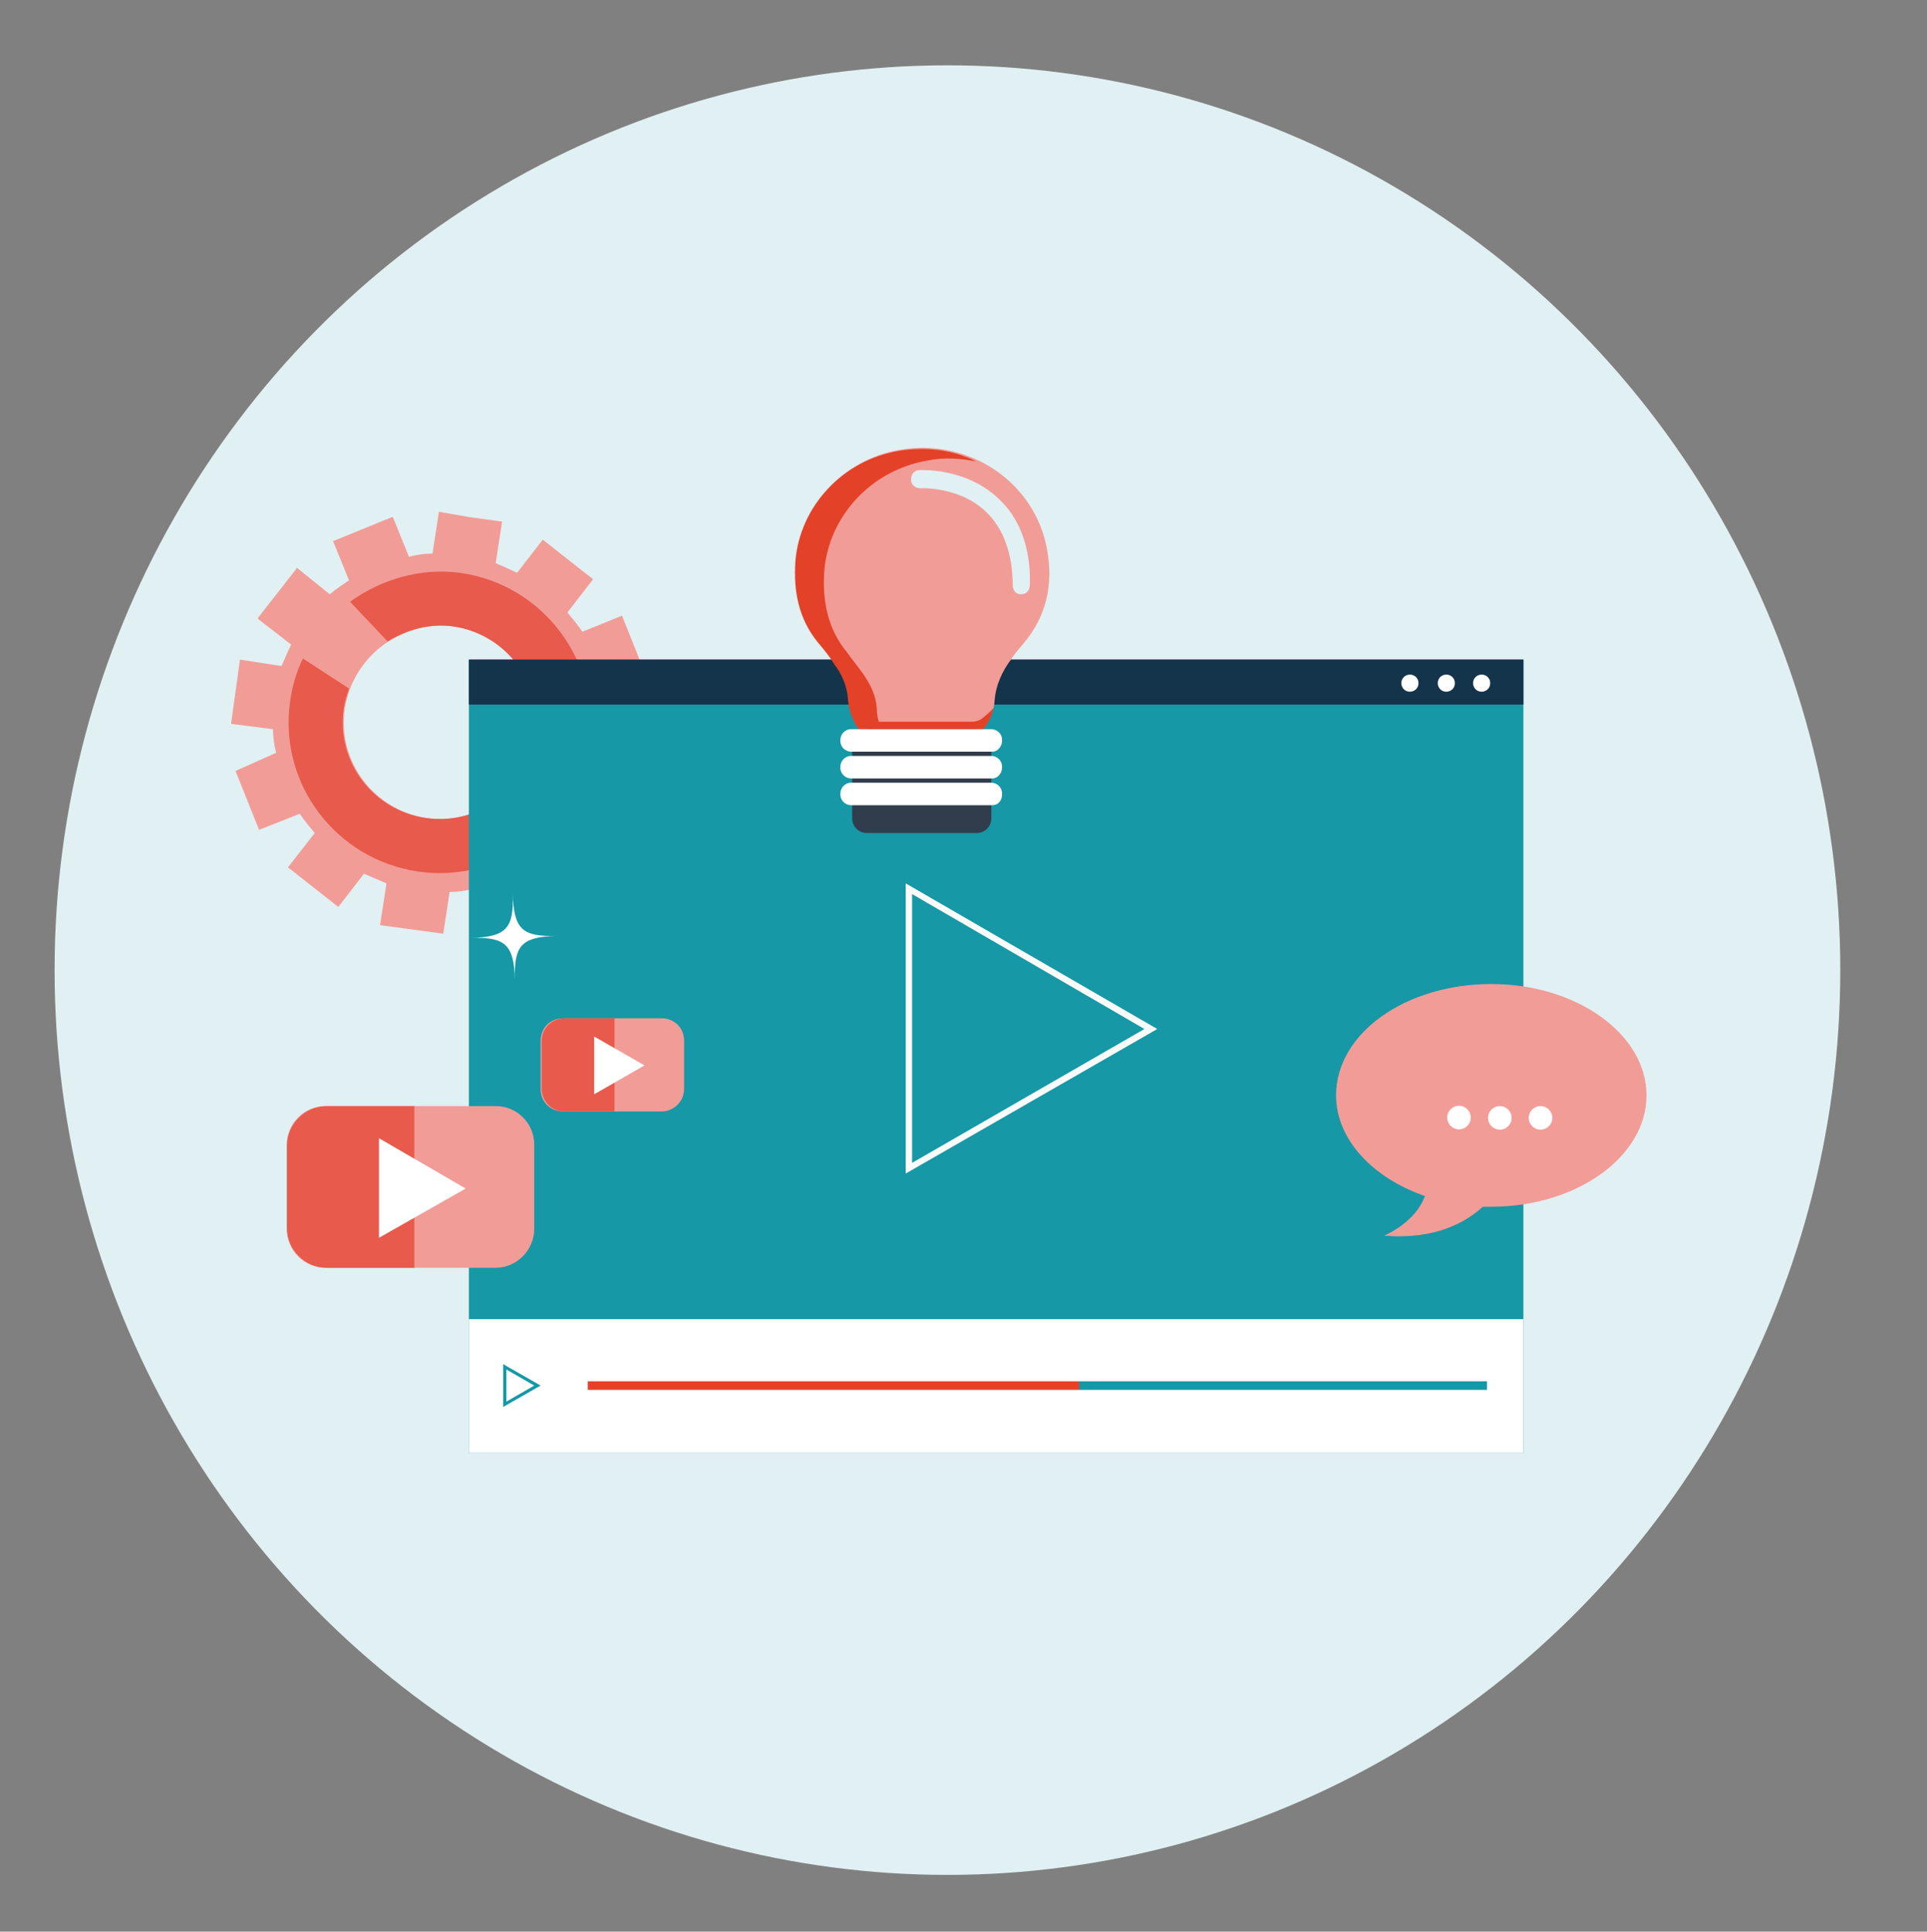<?xml version="1.0" encoding="utf-8"?>
<!-- Generator: Adobe Illustrator 26.3.1, SVG Export Plug-In . SVG Version: 6.00 Build 0)  -->
<svg version="1.1" id="Calque_1" xmlns="http://www.w3.org/2000/svg" xmlns:xlink="http://www.w3.org/1999/xlink" x="0px" y="0px"
	 viewBox="0 0 180 180.4" style="enable-background:new 0 0 180 180.4;" xml:space="preserve">
<rect x="0" y="0" width="180" height="180.4" fill="#808080" stroke="none"/>
<style type="text/css">
	.st0{fill:#E1F0F2;}
	.st1{fill:#F29C98;}
	.st2{fill:#E75A4C;}
	.st3{fill:#1698A6;}
	.st4{fill:#FAFCFC;}
	.st5{fill:#13344A;}
	.st6{fill:#FFFFFF;}
	.st7{fill:#E44228;}
	.st8{fill:#313D4C;}
</style>
<g id="picto" transform="translate(0 0)">
	<g id="Groupe_528" transform="translate(0 0)">
		<ellipse id="Ellipse_120" class="st0" cx="88.5" cy="90.6" rx="83.4" ry="84.5"/>
	</g>
</g>
<g>
	<g>
		<path class="st1" d="M41,47.8L41,47.8l-0.6,3.9c-0.7,0-1.5,0.1-2.2,0.3l-1.5-3.7l-0.1,0l0,0l-2.7,1.1l-2.7,1.1l0,0l-0.1,0l1.5,3.7
			c-0.6,0.4-1.2,0.8-1.8,1.3l-3.1-2.5l0,0.1l0,0l-1.8,2.3l-1.8,2.3l0,0l0,0.1l3.1,2.4c-0.3,0.6-0.6,1.3-0.9,2l-3.9-0.6l0,0.1l0,0
			l-0.4,2.9l-0.4,2.9l0,0l0,0.1l3.9,0.5c0,0.7,0.1,1.5,0.3,2.2L22,72l2.2,5.5L28,76c0.4,0.6,0.9,1.2,1.4,1.8L26.9,81l4.7,3.7
			l2.4-3.1c0.7,0.3,1.4,0.6,2.1,0.9l-0.6,3.9l5.9,0.8l0.6-3.9c0.8,0,1.5-0.1,2.2-0.3l1.5,3.7l5.5-2.2l-1.5-3.7
			c0.6-0.4,1.2-0.9,1.8-1.4l3.1,2.4l3.7-4.7l-3.1-2.4c0.3-0.7,0.6-1.4,0.9-2.1l3.9,0.6l0.8-5.9l-3.9-0.6c0-0.8-0.1-1.5-0.3-2.2
			l3.7-1.5l-2.2-5.5l-3.7,1.5c-0.4-0.6-0.9-1.2-1.4-1.8l2.4-3.1l-4.7-3.7l-2.4,3.1c-0.6-0.3-1.3-0.6-2-0.9l0.6-3.9l-0.1,0l0,0
			l-2.9-0.4L41,47.8L41,47.8z M36.3,59.9c1.8-1.1,3.9-1.7,6.1-1.4c4.9,0.7,8.4,5.2,7.7,10.2c-0.7,4.9-5.2,8.4-10.2,7.7
			c-4.9-0.7-8.4-5.2-7.7-10.2c0.1-0.7,0.3-1.3,0.5-1.9C33.4,62.5,34.7,60.9,36.3,59.9z"/>
	</g>
	<g>
		<path class="st2" d="M32.7,56.2l3.5,3.7c1.8-1.1,3.9-1.7,6.1-1.4c4.9,0.7,8.4,5.2,7.7,10.2c-0.7,4.9-5.2,8.4-10.2,7.7
			c-4.9-0.7-8.4-5.2-7.7-10.2c0.1-0.7,0.3-1.3,0.5-1.9l-4.3-2.8c-0.6,1.2-1,2.6-1.2,4c-1.1,7.7,4.3,14.8,12,15.9
			c7.7,1.1,14.8-4.3,15.9-12c1.1-7.7-4.3-14.8-12-15.9C39.3,53,35.6,54.1,32.7,56.2z"/>
	</g>
	<rect x="43.8" y="61.6" class="st3" width="98.5" height="74.1"/>
	<path class="st4" d="M84.6,109.6V82.5l23.5,13.6L84.6,109.6z M85.2,83.5v25.1l21.7-12.5L85.2,83.5z"/>
	<rect x="43.8" y="61.6" class="st5" width="98.5" height="4.2"/>
	<rect x="43.8" y="123.2" class="st6" width="98.5" height="12.5"/>
	<rect x="54.9" y="129" class="st7" width="45.9" height="0.8"/>
	<rect x="100.8" y="129" class="st3" width="38.1" height="0.8"/>
	<path class="st6" d="M132.5,63.8c0,0.5-0.4,0.8-0.8,0.8c-0.5,0-0.8-0.4-0.8-0.8c0-0.5,0.4-0.8,0.8-0.8
		C132.1,63,132.5,63.3,132.5,63.8z"/>
	<path class="st6" d="M135.9,63.8c0,0.5-0.4,0.8-0.8,0.8c-0.5,0-0.8-0.4-0.8-0.8c0-0.5,0.4-0.8,0.8-0.8
		C135.5,63,135.9,63.3,135.9,63.8z"/>
	<path class="st6" d="M139.2,63.8c0,0.5-0.4,0.8-0.8,0.8c-0.5,0-0.8-0.4-0.8-0.8c0-0.5,0.4-0.8,0.8-0.8
		C138.8,63,139.2,63.3,139.2,63.8z"/>
	<g>
		<path class="st3" d="M47,131.4v-4l3.5,2L47,131.4z M47.3,127.9v3l2.6-1.5L47.3,127.9z"/>
	</g>
	<g>
		<path class="st1" d="M46.3,118.4H30.4c-2,0-3.6-1.6-3.6-3.6v-7.9c0-2,1.6-3.6,3.6-3.6h15.9c2,0,3.6,1.6,3.6,3.6v7.9
			C49.9,116.7,48.3,118.4,46.3,118.4z"/>
		<path class="st2" d="M38.7,118.4h-8.2c-2,0-3.7-1.7-3.7-3.7v-7.7c0-2,1.7-3.7,3.7-3.7h8.2V118.4z"/>
		<polygon class="st6" points="43.5,111 35.4,115.6 35.4,106.3 		"/>
	</g>
	<path class="st6" d="M52,87.4c-3.3,0.1-4,0.9-3.9,4.1c-0.1-3.3-0.9-4-4.1-3.9c3.3-0.1,4-0.9,3.9-4.1C48,86.8,48.8,87.5,52,87.4z"/>
	<path class="st1" d="M124.8,102.3c0-5.8,6.5-10.4,14.5-10.4s14.5,4.7,14.5,10.4s-6.5,10.4-14.5,10.4c-0.3,0-0.6,0-0.8,0
		c-1.5,1.4-4.4,3.1-9.2,2.7c0,0,2.9-1.2,3.8-3.7C128.2,110,124.8,106.4,124.8,102.3z"/>
	
		<ellipse transform="matrix(6.576380e-02 -0.998 0.998 6.576380e-02 23.136 233.432)" class="st6" cx="136.2" cy="104.4" rx="1.1" ry="1.1"/>
	<circle class="st6" cx="140.1" cy="104.4" r="1.1"/>
	<circle class="st6" cx="143.9" cy="104.4" r="1.1"/>
	<g>
		<path class="st1" d="M86.1,69.3c-1.4,0-2.8,0-4.1,0c-0.4,0-0.7-0.1-1-0.4c-1-1.1-1.6-2.3-1.7-3.8c-0.1-1.2-0.6-2.2-1.3-3.2
			c-0.5-0.7-1-1.3-1.5-2c-1.8-2.2-2.3-4.8-2.1-7.6c0.4-5,4.3-9.4,9.7-10.3c6.5-1.1,12.6,3.1,13.7,9.3c0.6,3.2,0,6.2-2.2,8.8
			c-0.4,0.5-0.8,0.9-1.1,1.4c-0.9,1.2-1.5,2.5-1.6,4c-0.1,1.4-0.9,2.4-1.9,3.4c-0.2,0.2-0.5,0.2-0.7,0.2
			C88.9,69.3,87.5,69.3,86.1,69.3z"/>
		<path class="st7" d="M92.8,66.1c-0.2,1.2-1,2.1-1.8,3c-0.2,0.2-0.5,0.2-0.7,0.2c-1.4,0-2.8,0-4.2,0c-1.4,0-2.8,0-4.1,0
			c-0.4,0-0.7-0.1-1-0.4c-0.8-0.8-1.3-1.7-1.6-2.8c0.2,0.3,0.5,0.6,0.8,0.9c0.3,0.3,0.6,0.4,1.1,0.4c1.6,0,3.2,0,4.7,0
			c1.6,0,3.2,0,4.8,0c0.3,0,0.6-0.1,0.8-0.2C92.1,66.8,92.5,66.5,92.8,66.1z"/>
		<path class="st7" d="M84,42.1c-5.4,0.9-9.3,5.3-9.7,10.3c-0.2,2.8,0.3,5.4,2.1,7.6c0.5,0.6,1.1,1.3,1.5,2c0.7,0.9,1.2,2,1.3,3.2
			c0.1,1.5,0.7,2.7,1.7,3.8c0.3,0.3,0.6,0.4,1,0.4c0.4,0,0.9,0,1.3,0c-0.8-1-1.3-2-1.3-3.3c-0.1-1.2-0.6-2.2-1.3-3.2
			c-0.5-0.7-1-1.3-1.5-2c-1.8-2.2-2.3-4.8-2.1-7.6c0.4-5,4.3-9.4,9.7-10.3c1.5-0.3,3-0.2,4.5,0.1C89,42,86.6,41.7,84,42.1z"/>
		<path class="st8" d="M91.2,77.8H81c-0.8,0-1.4-0.6-1.4-1.4v-6.9c0-0.8,0.6-1.4,1.4-1.4h10.2c0.8,0,1.4,0.6,1.4,1.4v6.9
			C92.6,77.2,92,77.8,91.2,77.8z"/>
		<g>
			<path class="st6" d="M92.7,70.2H79.5c-0.5,0-1-0.4-1-1v-0.1c0-0.5,0.4-1,1-1h13.1c0.5,0,1,0.4,1,1v0.1
				C93.6,69.7,93.2,70.2,92.7,70.2z"/>
			<path class="st6" d="M92.7,72.7H79.5c-0.5,0-1-0.4-1-1v-0.1c0-0.5,0.4-1,1-1h13.1c0.5,0,1,0.4,1,1v0.1
				C93.6,72.2,93.2,72.7,92.7,72.7z"/>
			<path class="st6" d="M92.7,75.2H79.5c-0.5,0-1-0.4-1-1v-0.1c0-0.5,0.4-1,1-1h13.1c0.5,0,1,0.4,1,1v0.1
				C93.6,74.8,93.2,75.2,92.7,75.2z"/>
		</g>
		<path class="st0" d="M93.2,46.5c-3-2.8-7.1-2.6-7.3-2.6c-0.5,0-0.8,0.4-0.8,0.9c0,0.5,0.4,0.8,0.9,0.8c0,0,3.6-0.2,6.1,2.2
			c1.6,1.5,2.5,3.9,2.5,6.9c0,0.4,0.3,0.8,0.7,0.8c0,0,0.1,0,0.1,0c0.5,0,0.8-0.4,0.8-0.9C96.3,51.1,95.2,48.3,93.2,46.5z"/>
	</g>
	<g>
		<path class="st1" d="M61.8,103.8h-9.2c-1.2,0-2.1-0.9-2.1-2.1v-4.5c0-1.2,0.9-2.1,2.1-2.1h9.2c1.2,0,2.1,0.9,2.1,2.1v4.5
			C63.9,102.9,62.9,103.8,61.8,103.8z"/>
		<path class="st2" d="M57.4,103.8h-4.7c-1.2,0-2.1-1-2.1-2.1v-4.5c0-1.2,1-2.1,2.1-2.1h4.7V103.8z"/>
		<polygon class="st6" points="60.2,99.5 55.5,102.2 55.5,96.8 		"/>
	</g>
</g>
</svg>
